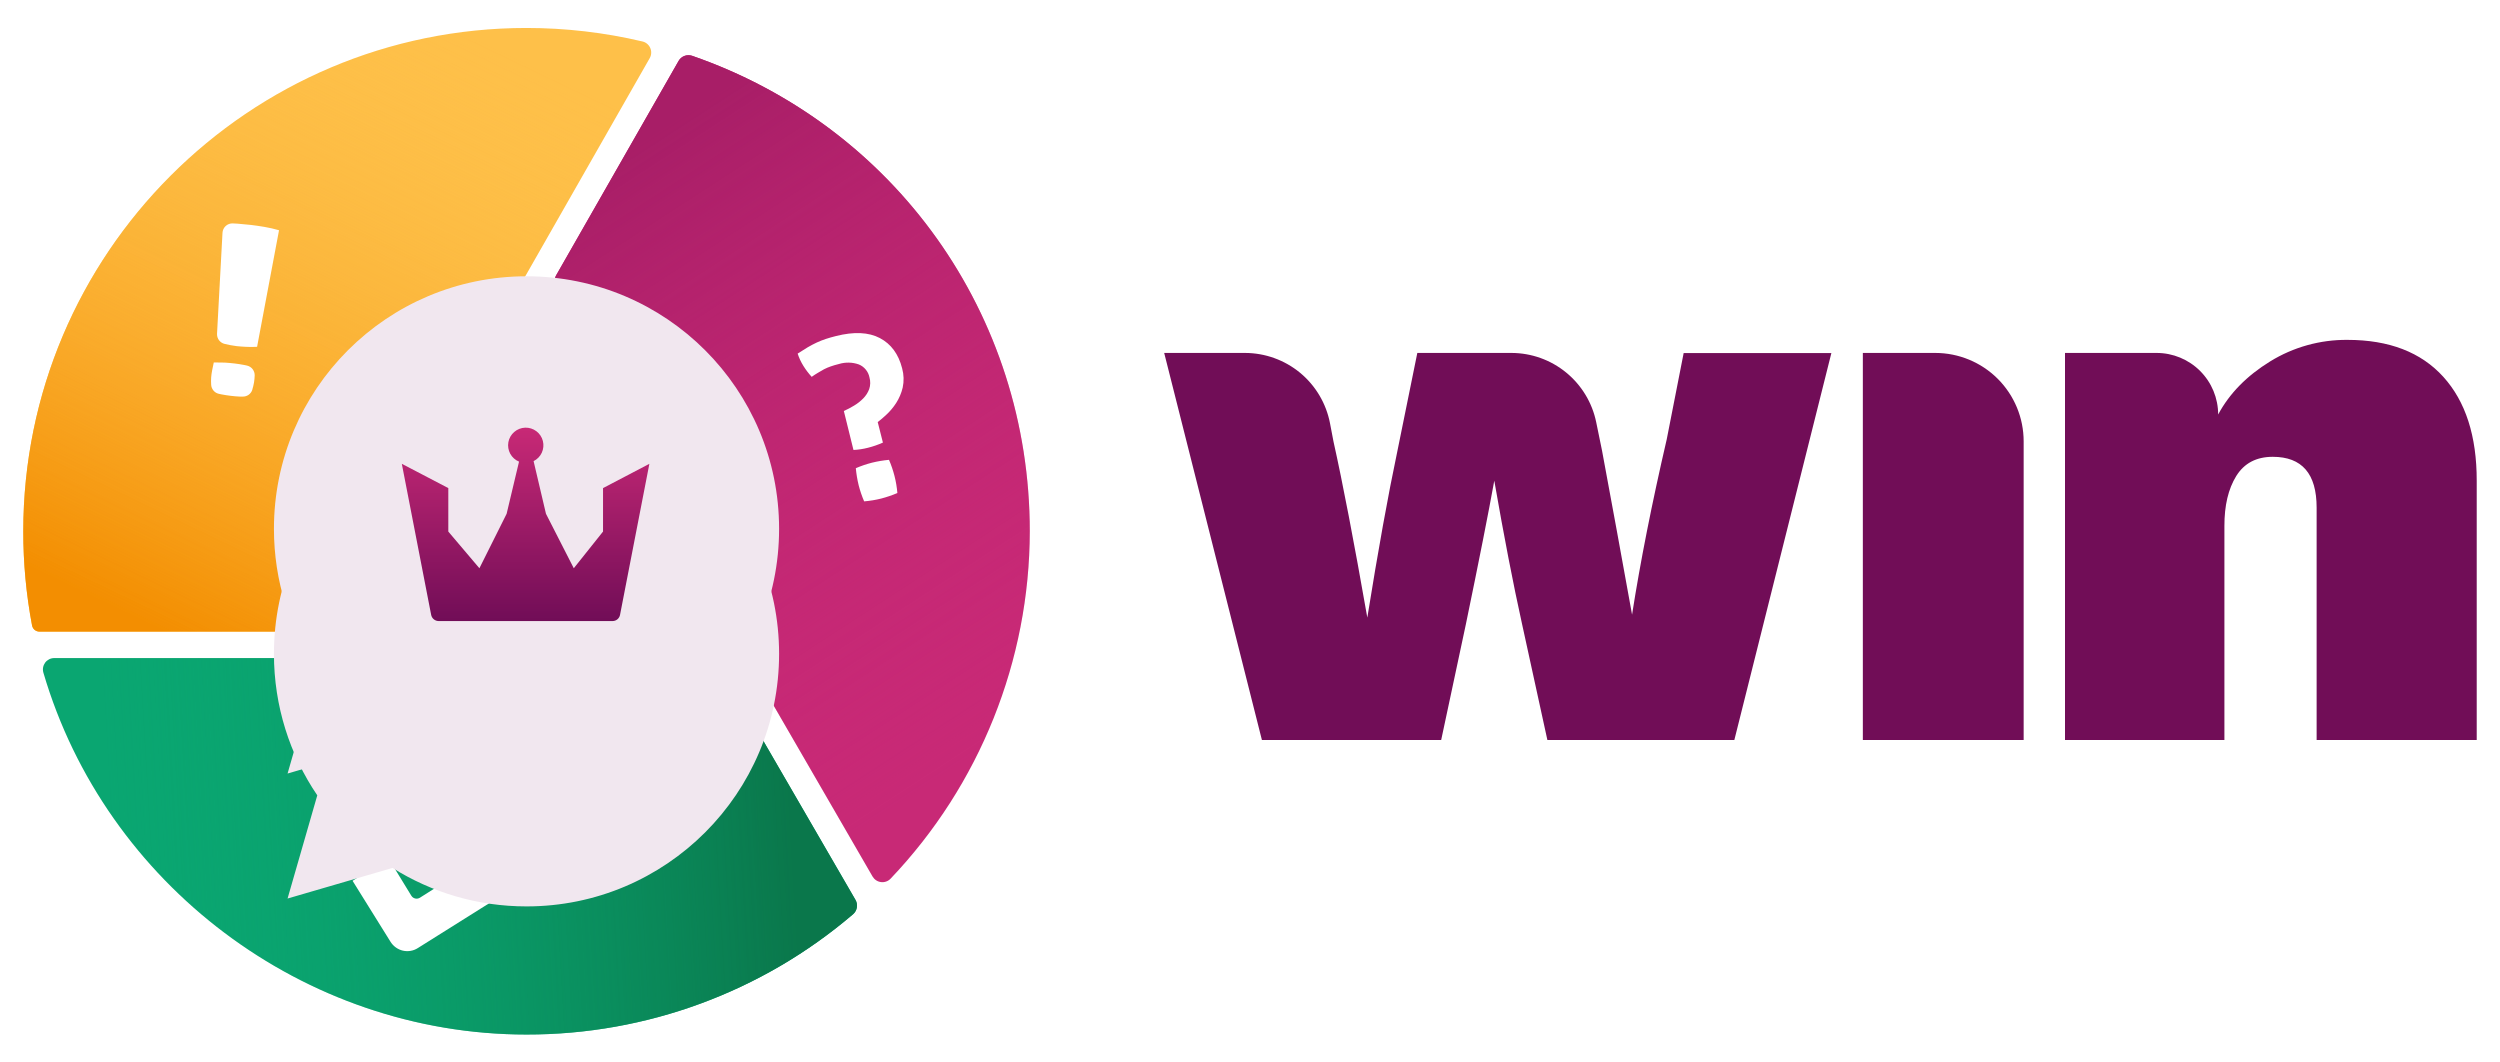 <svg width="80" height="34" viewBox="0 0 80 34" fill="none" xmlns="http://www.w3.org/2000/svg">
<g id="Logo with text">
<g id="logo">
<g id="orange">
<path id="Vector" d="M20.792 1.859L16.721 8.991C16.7 9.026 16.671 9.056 16.636 9.077C16.601 9.098 16.561 9.11 16.52 9.112C15.264 9.166 14.039 9.518 12.946 10.141C11.853 10.763 10.925 11.637 10.238 12.69C9.552 13.744 9.126 14.946 8.997 16.196C8.868 17.447 9.04 18.71 9.498 19.882C9.513 19.918 9.519 19.958 9.515 19.998C9.511 20.037 9.498 20.075 9.475 20.108C9.453 20.141 9.423 20.168 9.388 20.186C9.352 20.204 9.313 20.213 9.273 20.212H1.264C1.207 20.212 1.153 20.192 1.109 20.157C1.066 20.121 1.037 20.071 1.026 20.016C0.838 19.023 0.744 18.015 0.745 17.004C0.744 8.12 7.967 0.895 16.847 0.895C18.095 0.895 19.339 1.039 20.554 1.326C20.61 1.338 20.661 1.363 20.705 1.399C20.749 1.435 20.784 1.481 20.807 1.533C20.83 1.584 20.841 1.641 20.838 1.698C20.836 1.754 20.82 1.81 20.792 1.859Z" fill="#FEC049"/>
<path id="Vector_2" d="M20.792 1.859L16.721 8.991C16.7 9.026 16.671 9.056 16.636 9.077C16.601 9.098 16.561 9.11 16.52 9.112C15.264 9.166 14.039 9.518 12.946 10.141C11.853 10.763 10.925 11.637 10.238 12.69C9.552 13.744 9.126 14.946 8.997 16.196C8.868 17.447 9.04 18.71 9.498 19.882C9.513 19.918 9.519 19.958 9.515 19.998C9.511 20.037 9.498 20.075 9.475 20.108C9.453 20.141 9.423 20.168 9.388 20.186C9.352 20.204 9.313 20.213 9.273 20.212H1.264C1.207 20.212 1.153 20.192 1.109 20.157C1.066 20.121 1.037 20.071 1.026 20.016C0.838 19.023 0.744 18.015 0.745 17.004C0.744 8.12 7.967 0.895 16.847 0.895C18.095 0.895 19.339 1.039 20.554 1.326C20.61 1.338 20.661 1.363 20.705 1.399C20.749 1.435 20.784 1.481 20.807 1.533C20.83 1.584 20.841 1.641 20.838 1.698C20.836 1.754 20.82 1.81 20.792 1.859Z" fill="url(#paint0_linear_4573_1818)"/>
</g>
<g id="primary">
<path id="Vector_3" d="M32.953 17.001C32.947 21.14 31.353 25.118 28.5 28.116C28.462 28.157 28.413 28.189 28.36 28.208C28.307 28.227 28.25 28.234 28.194 28.227C28.137 28.22 28.084 28.201 28.036 28.169C27.989 28.138 27.95 28.096 27.921 28.047L23.819 20.956C23.799 20.92 23.788 20.879 23.788 20.837C23.788 20.796 23.799 20.755 23.819 20.718C24.416 19.599 24.735 18.351 24.748 17.082C24.761 15.813 24.468 14.559 23.894 13.427C23.32 12.295 22.481 11.318 21.45 10.579C20.418 9.84 19.223 9.36 17.967 9.18C17.927 9.176 17.89 9.161 17.857 9.138C17.824 9.115 17.798 9.085 17.78 9.049C17.763 9.013 17.755 8.974 17.756 8.934C17.758 8.894 17.77 8.855 17.79 8.821L21.715 1.95C21.756 1.877 21.822 1.82 21.901 1.79C21.98 1.76 22.067 1.758 22.147 1.785C28.637 4.036 32.953 10.072 32.953 17.001Z" fill="#C82976"/>
<path id="Vector_4" d="M32.953 17.001C32.947 21.14 31.353 25.118 28.5 28.116C28.462 28.157 28.413 28.189 28.36 28.208C28.307 28.227 28.25 28.234 28.194 28.227C28.137 28.22 28.084 28.201 28.036 28.169C27.989 28.138 27.95 28.096 27.921 28.047L23.819 20.956C23.799 20.92 23.788 20.879 23.788 20.837C23.788 20.796 23.799 20.755 23.819 20.718C24.416 19.599 24.735 18.351 24.748 17.082C24.761 15.813 24.468 14.559 23.894 13.427C23.32 12.295 22.481 11.318 21.45 10.579C20.418 9.84 19.223 9.36 17.967 9.18C17.927 9.176 17.89 9.161 17.857 9.138C17.824 9.115 17.798 9.085 17.78 9.049C17.763 9.013 17.755 8.974 17.756 8.934C17.758 8.894 17.77 8.855 17.79 8.821L21.715 1.95C21.756 1.877 21.822 1.82 21.901 1.79C21.98 1.76 22.067 1.758 22.147 1.785C28.637 4.036 32.953 10.072 32.953 17.001Z" fill="url(#paint1_linear_4573_1818)"/>
</g>
<g id="green">
<path id="Vector_5" d="M27.299 29.254C24.387 31.744 20.679 33.11 16.847 33.105C9.716 33.105 3.371 28.292 1.388 21.524C1.372 21.47 1.369 21.413 1.379 21.357C1.389 21.302 1.412 21.249 1.445 21.204C1.479 21.158 1.523 21.122 1.574 21.096C1.624 21.071 1.68 21.058 1.737 21.058H9.936C9.977 21.058 10.018 21.069 10.053 21.089C10.089 21.109 10.12 21.138 10.141 21.173C10.809 22.246 11.724 23.143 12.81 23.789C13.897 24.435 15.122 24.81 16.384 24.884C17.645 24.958 18.906 24.729 20.06 24.214C21.215 23.7 22.229 22.916 23.017 21.928C23.041 21.897 23.073 21.873 23.108 21.857C23.145 21.84 23.184 21.834 23.223 21.837C23.262 21.84 23.3 21.852 23.334 21.874C23.367 21.895 23.394 21.924 23.413 21.959L27.375 28.796C27.418 28.87 27.433 28.955 27.419 29.039C27.405 29.122 27.363 29.198 27.299 29.254Z" fill="#0AA671"/>
<path id="Vector_6" d="M27.299 29.254C24.387 31.744 20.679 33.11 16.847 33.105C9.716 33.105 3.371 28.292 1.388 21.524C1.372 21.47 1.369 21.413 1.379 21.357C1.389 21.302 1.412 21.249 1.445 21.204C1.479 21.158 1.523 21.122 1.574 21.096C1.624 21.071 1.68 21.058 1.737 21.058H9.936C9.977 21.058 10.018 21.069 10.053 21.089C10.089 21.109 10.12 21.138 10.141 21.173C10.809 22.246 11.724 23.143 12.81 23.789C13.897 24.435 15.122 24.81 16.384 24.884C17.645 24.958 18.906 24.729 20.06 24.214C21.215 23.7 22.229 22.916 23.017 21.928C23.041 21.897 23.073 21.873 23.108 21.857C23.145 21.84 23.184 21.834 23.223 21.837C23.262 21.84 23.3 21.852 23.334 21.874C23.367 21.895 23.394 21.924 23.413 21.959L27.375 28.796C27.418 28.87 27.433 28.955 27.419 29.039C27.405 29.122 27.363 29.198 27.299 29.254Z" fill="url(#paint2_linear_4573_1818)"/>
</g>
<path id="??????" d="M27.003 13.152C27.115 13.101 27.224 13.044 27.328 12.981C27.436 12.917 27.535 12.839 27.623 12.75C27.707 12.665 27.772 12.564 27.814 12.453C27.855 12.332 27.858 12.201 27.823 12.078C27.805 11.985 27.765 11.899 27.704 11.826C27.645 11.753 27.567 11.696 27.48 11.661C27.275 11.589 27.053 11.585 26.846 11.648C26.744 11.673 26.656 11.699 26.578 11.727C26.505 11.752 26.435 11.782 26.366 11.818C26.304 11.852 26.24 11.889 26.176 11.928C26.111 11.968 26.044 12.007 25.974 12.059C25.876 11.951 25.787 11.835 25.71 11.711C25.632 11.587 25.57 11.454 25.525 11.315C25.64 11.24 25.745 11.174 25.842 11.116C25.94 11.058 26.038 11.007 26.134 10.962C26.229 10.918 26.327 10.879 26.427 10.846C26.526 10.814 26.634 10.782 26.749 10.754C27.327 10.608 27.796 10.629 28.155 10.818C28.514 11.007 28.752 11.329 28.868 11.786C28.924 11.988 28.93 12.2 28.886 12.404C28.844 12.58 28.773 12.747 28.676 12.898C28.588 13.034 28.484 13.158 28.366 13.268C28.277 13.352 28.184 13.432 28.087 13.506L28.253 14.163C28.099 14.231 27.94 14.287 27.777 14.328C27.625 14.367 27.468 14.391 27.311 14.399L27.003 13.152ZM27.653 16.044C27.581 15.877 27.522 15.704 27.477 15.527C27.433 15.348 27.403 15.166 27.386 14.982C27.554 14.91 27.726 14.851 27.903 14.806C28.082 14.762 28.264 14.731 28.448 14.715C28.52 14.882 28.579 15.055 28.624 15.231C28.67 15.41 28.7 15.593 28.716 15.777C28.549 15.848 28.376 15.907 28.2 15.953C28.021 15.998 27.838 16.028 27.653 16.044Z" fill="white"/>
<path id="!!!!!!!!!" d="M7.505 11.631C7.611 11.644 7.717 11.66 7.822 11.681L7.902 11.698C7.973 11.714 8.038 11.754 8.083 11.812C8.128 11.87 8.152 11.942 8.15 12.015C8.148 12.091 8.14 12.168 8.128 12.243C8.115 12.317 8.097 12.391 8.075 12.463V12.469C8.055 12.535 8.013 12.592 7.957 12.633C7.9 12.673 7.832 12.693 7.763 12.691H7.678C7.578 12.687 7.479 12.678 7.381 12.666C7.284 12.654 7.185 12.639 7.086 12.62L7.007 12.603C6.939 12.589 6.878 12.553 6.833 12.5C6.788 12.448 6.761 12.382 6.757 12.312V12.306C6.752 12.231 6.752 12.155 6.757 12.08C6.763 12.004 6.773 11.928 6.788 11.854L6.841 11.598C6.964 11.598 7.081 11.6 7.19 11.603C7.294 11.61 7.4 11.618 7.505 11.631ZM7.12 7.448C7.124 7.365 7.161 7.288 7.222 7.232C7.283 7.176 7.363 7.146 7.446 7.149C7.501 7.149 7.555 7.154 7.609 7.158C7.761 7.17 7.905 7.183 8.04 7.199C8.174 7.215 8.315 7.236 8.463 7.261C8.62 7.288 8.776 7.323 8.929 7.368L8.227 11.098C8.088 11.104 7.967 11.105 7.864 11.098C7.76 11.092 7.663 11.087 7.572 11.076C7.443 11.06 7.315 11.036 7.189 11.005C7.116 10.988 7.053 10.946 7.008 10.887C6.964 10.828 6.942 10.755 6.945 10.681L7.12 7.448Z" fill="white"/>
<path id="Done" d="M11.283 28.187L12.496 30.136C12.54 30.207 12.598 30.269 12.666 30.318C12.734 30.367 12.811 30.402 12.893 30.421C12.975 30.439 13.059 30.442 13.142 30.427C13.225 30.413 13.304 30.381 13.374 30.336L17.011 28.052L16.354 26.878L13.44 28.725C13.418 28.739 13.393 28.749 13.366 28.754C13.34 28.759 13.313 28.758 13.287 28.752C13.261 28.746 13.237 28.735 13.215 28.72C13.194 28.704 13.176 28.684 13.162 28.662L12.415 27.441L11.283 28.187Z" fill="white"/>
<g id="center">
<g id="shadow" filter="url(#filter0_d_4573_1818)">
<path fill-rule="evenodd" clip-rule="evenodd" d="M24.931 16.923C24.931 21.386 21.313 25.005 16.849 25.005C15.273 25.005 13.803 24.554 12.56 23.774L9.202 24.753L10.153 21.451C9.278 20.16 8.766 18.601 8.766 16.923C8.766 12.459 12.385 8.841 16.849 8.841C21.313 8.841 24.931 12.459 24.931 16.923Z" fill="#F1E7EF"/>
</g>
<path id="Union" fill-rule="evenodd" clip-rule="evenodd" d="M24.931 16.923C24.931 21.386 21.313 25.005 16.849 25.005C15.273 25.005 13.803 24.554 12.56 23.774L9.202 24.753L10.153 21.451C9.278 20.16 8.766 18.601 8.766 16.923C8.766 12.459 12.385 8.841 16.849 8.841C21.313 8.841 24.931 12.459 24.931 16.923Z" fill="#F1E7EF"/>
<path id="Vector_7" d="M19.297 15.619V17.01L18.361 18.184L17.471 16.441L17.075 14.756C17.19 14.699 17.283 14.604 17.337 14.487C17.391 14.37 17.404 14.237 17.372 14.112C17.341 13.987 17.267 13.876 17.164 13.799C17.061 13.721 16.934 13.681 16.805 13.685C16.676 13.69 16.552 13.738 16.455 13.823C16.357 13.907 16.291 14.023 16.268 14.149C16.245 14.277 16.267 14.408 16.328 14.521C16.39 14.634 16.489 14.723 16.609 14.772L16.212 16.441L15.341 18.184L14.346 17.01V15.619L12.858 14.842L13.797 19.676C13.808 19.731 13.837 19.781 13.881 19.817C13.924 19.853 13.979 19.873 14.035 19.874H19.603C19.66 19.873 19.714 19.854 19.758 19.817C19.801 19.781 19.831 19.731 19.841 19.676L20.78 14.842L19.297 15.619Z" fill="url(#paint3_linear_4573_1818)"/>
</g>
</g>
<g id="win text">
<path id="Vector_8" d="M40.381 23.679L37.254 11.294H39.839C40.483 11.295 41.107 11.52 41.604 11.93C42.1 12.341 42.438 12.911 42.56 13.544L42.671 14.126C42.967 15.455 43.328 17.335 43.754 19.764C44.099 17.614 44.419 15.841 44.714 14.446L45.354 11.294H48.365C49.004 11.295 49.623 11.516 50.117 11.921C50.611 12.325 50.951 12.887 51.079 13.513L51.266 14.425C51.577 16.099 51.898 17.847 52.226 19.669C52.49 17.979 52.86 16.108 53.336 14.056L53.877 11.298H58.604L55.499 23.679H49.516L48.704 19.961C48.424 18.698 48.129 17.171 47.817 15.382C47.636 16.385 47.333 17.92 46.906 19.985L46.118 23.679H40.381Z" fill="#710D57"/>
<path id="Vector_9" d="M59.611 23.679V11.294H61.928C62.678 11.294 63.398 11.592 63.929 12.123C64.459 12.654 64.757 13.373 64.757 14.124V23.679H59.611Z" fill="#710D57"/>
<path id="Vector_10" d="M66.08 23.679V11.294H69.012C69.534 11.294 70.035 11.502 70.404 11.871C70.774 12.241 70.981 12.742 70.981 13.264C71.342 12.591 71.897 12.025 72.645 11.565C73.388 11.107 74.246 10.868 75.119 10.876C76.449 10.876 77.471 11.27 78.185 12.057C78.899 12.845 79.256 13.953 79.255 15.382V23.679H74.132V16.243C74.132 15.159 73.664 14.618 72.728 14.618C72.202 14.618 71.813 14.824 71.559 15.234C71.305 15.645 71.179 16.178 71.181 16.834V23.679H66.08Z" fill="#710D57"/>
</g>
</g>
<defs>
<filter id="filter0_d_4573_1818" x="0.766" y="4.841" width="32.165" height="32.164" filterUnits="userSpaceOnUse" color-interpolation-filters="sRGB">
<feFlood flood-opacity="0" result="BackgroundImageFix"/>
<feColorMatrix in="SourceAlpha" type="matrix" values="0 0 0 0 0 0 0 0 0 0 0 0 0 0 0 0 0 0 127 0" result="hardAlpha"/>
<feOffset dy="4"/>
<feGaussianBlur stdDeviation="4"/>
<feColorMatrix type="matrix" values="0 0 0 0 0 0 0 0 0 0 0 0 0 0 0 0 0 0 0.15 0"/>
<feBlend mode="normal" in2="BackgroundImageFix" result="effect1_dropShadow_4573_1818"/>
<feBlend mode="normal" in="SourceGraphic" in2="effect1_dropShadow_4573_1818" result="shape"/>
</filter>
<linearGradient id="paint0_linear_4573_1818" x1="14.539" y1="0.895" x2="5.26" y2="20.212" gradientUnits="userSpaceOnUse">
<stop stop-color="#FEC049" stop-opacity="0"/>
<stop offset="1" stop-color="#F38E01"/>
</linearGradient>
<linearGradient id="paint1_linear_4573_1818" x1="19.465" y1="5.222" x2="31.607" y2="23.894" gradientUnits="userSpaceOnUse">
<stop stop-color="#A81E67"/>
<stop offset="1" stop-color="#C82976" stop-opacity="0"/>
</linearGradient>
<linearGradient id="paint2_linear_4573_1818" x1="25.234" y1="25.152" x2="3.541" y2="26.415" gradientUnits="userSpaceOnUse">
<stop stop-color="#0A774B"/>
<stop offset="1" stop-color="#0AA671" stop-opacity="0"/>
</linearGradient>
<linearGradient id="paint3_linear_4573_1818" x1="16.82" y1="19.871" x2="16.82" y2="13.686" gradientUnits="userSpaceOnUse">
<stop stop-color="#710D57"/>
<stop offset="1" stop-color="#C82976"/>
</linearGradient>
</defs>
</svg>
